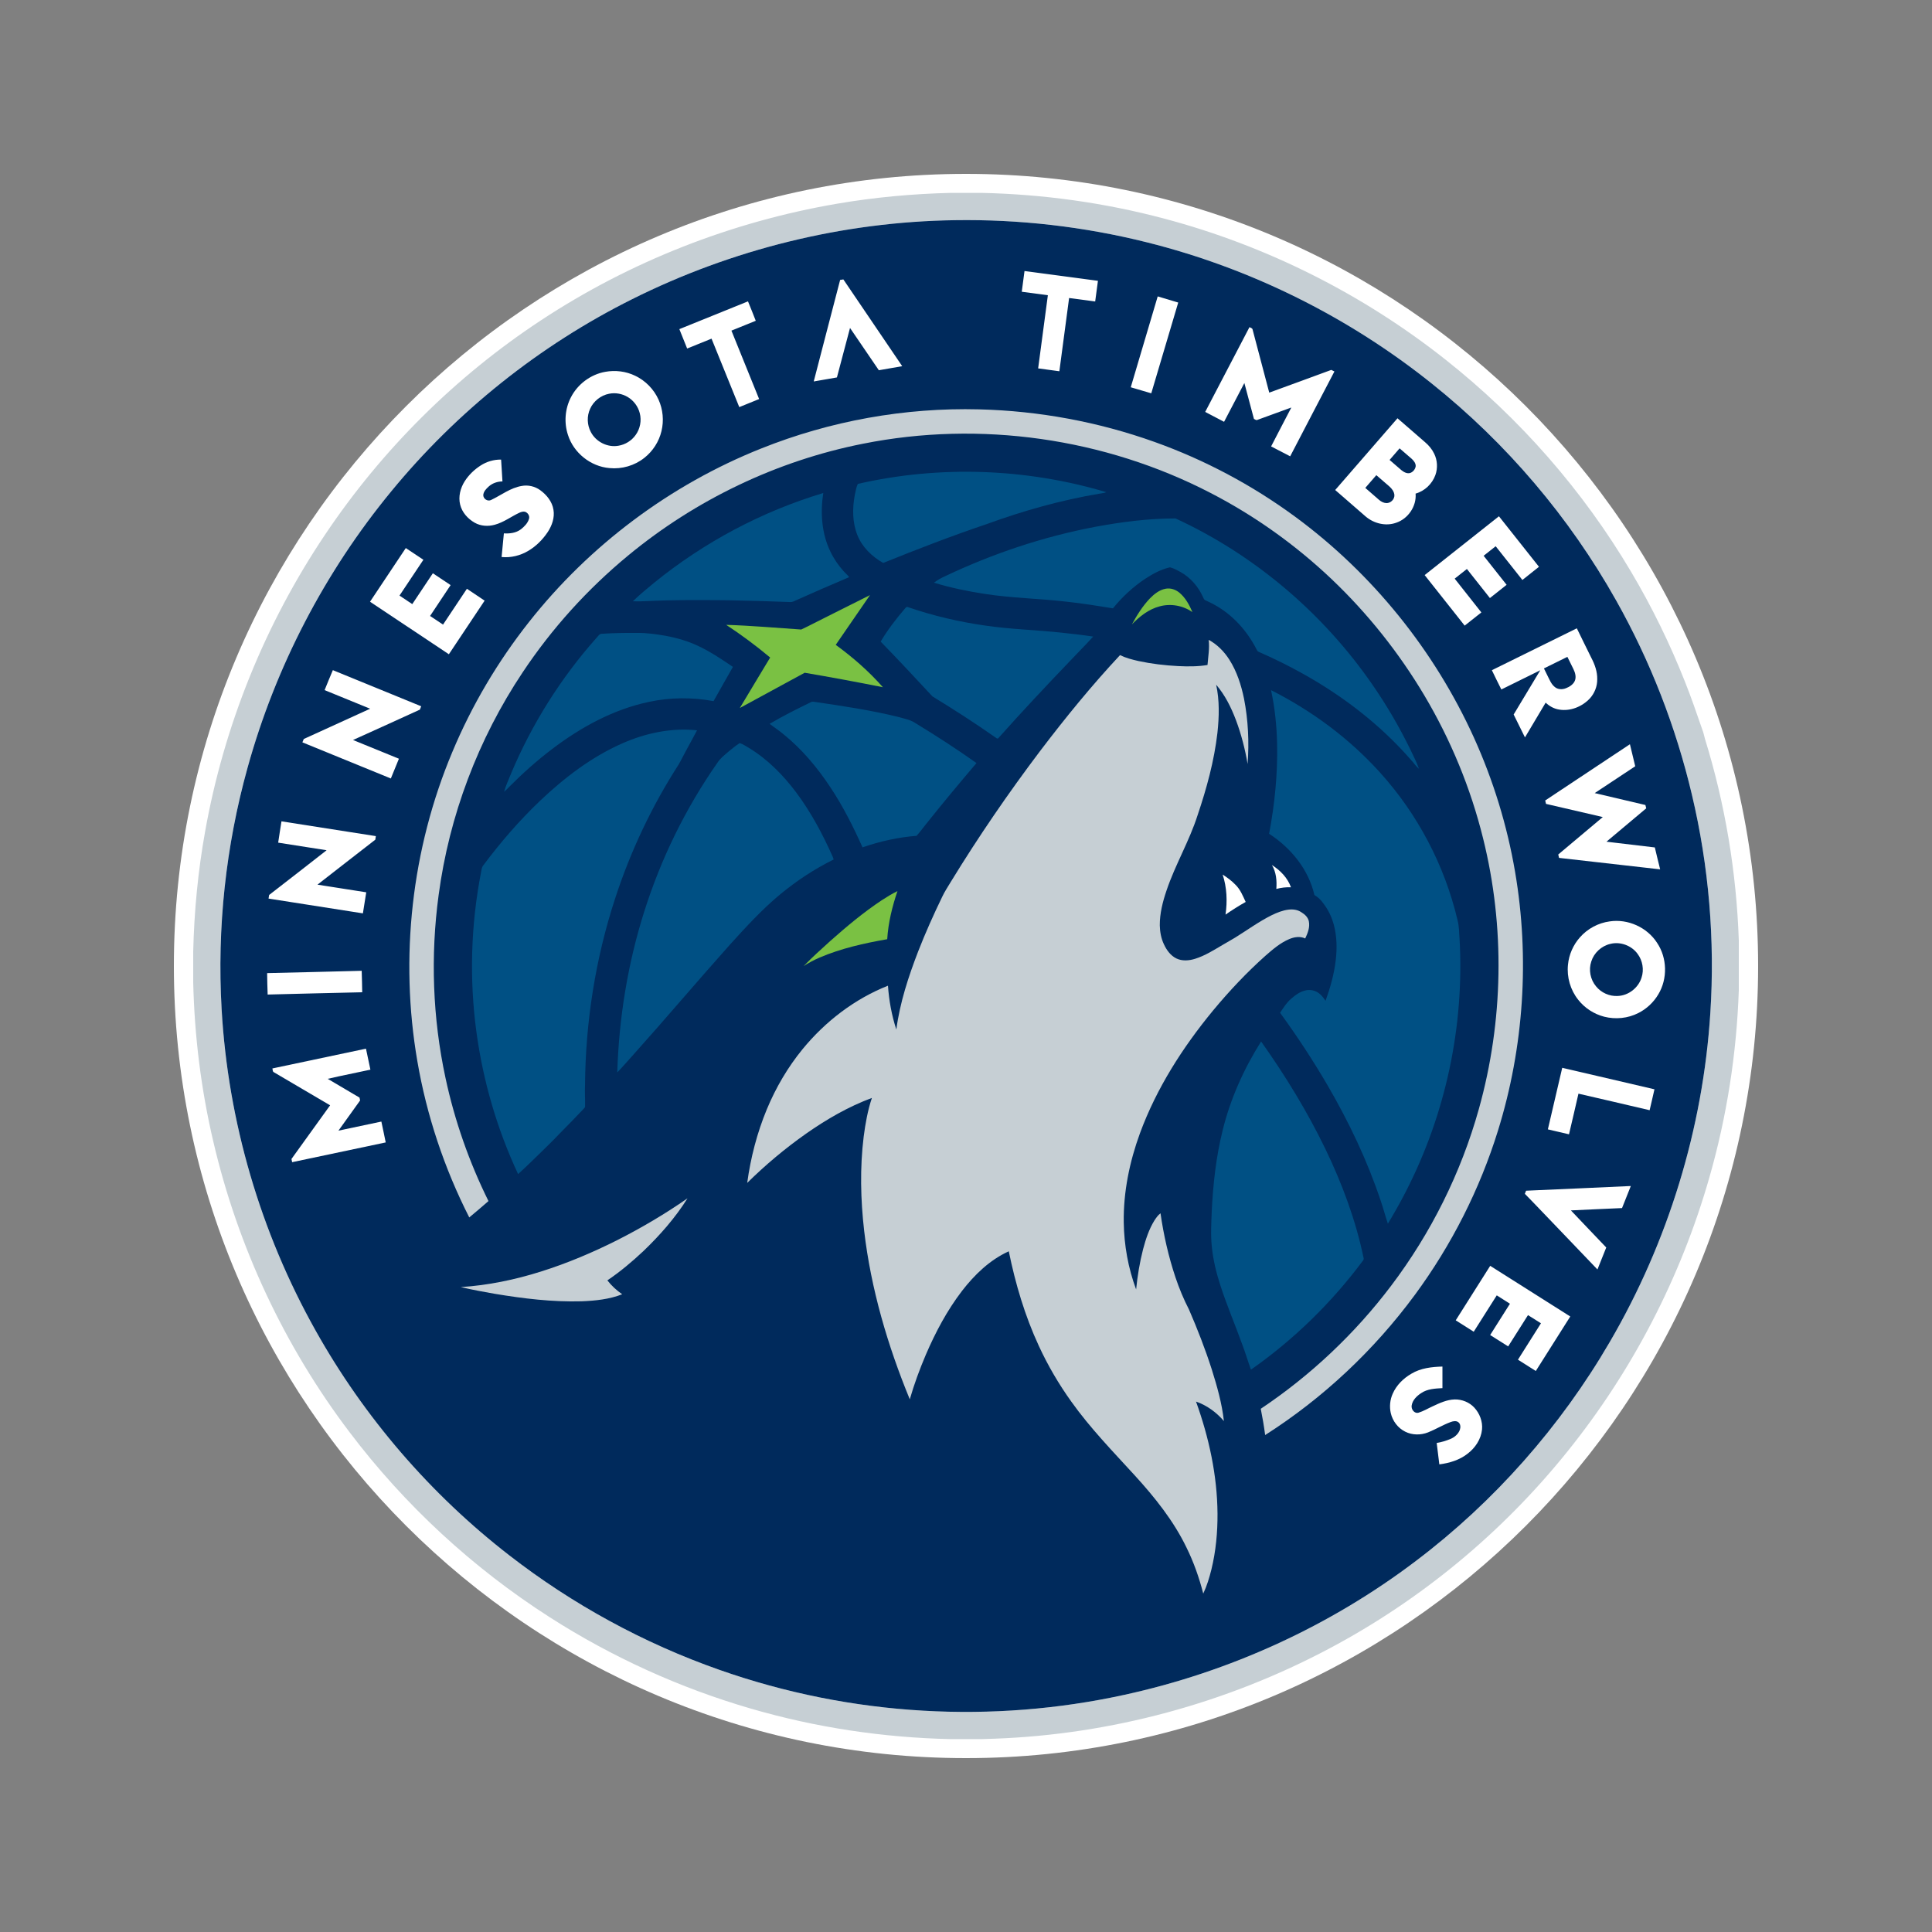 <?xml version="1.0" encoding="utf-8"?>
<!-- Generator: Adobe Illustrator 16.0.0, SVG Export Plug-In . SVG Version: 6.00 Build 0)  -->
<!DOCTYPE svg PUBLIC "-//W3C//DTD SVG 1.1//EN" "http://www.w3.org/Graphics/SVG/1.1/DTD/svg11.dtd">
<svg version="1.1" id="min" xmlns="http://www.w3.org/2000/svg" xmlns:xlink="http://www.w3.org/1999/xlink" x="0px" y="0px"
	 width="500px" height="500px" viewBox="0 0 500 500" enable-background="new 0 0 500 500" xml:space="preserve">
<rect x="0" y="0" width="500" height="500" fill="#808080" stroke="none"/>
<path fill="#FFFFFF" d="M250,45C136.962,45,45,136.963,45,250s91.962,205,205,205c113.037,0,205-91.963,205-205S363.037,45,250,45z"
	/>
<g id="logo">
	<path fill-rule="evenodd" clip-rule="evenodd" fill="#C6CFD4" d="M246.065,49.917h7.973c15.975,0.355,31.913,2.56,47.352,6.684
		c26.373,7.003,51.263,19.502,72.66,36.432c19.208,15.17,35.607,33.891,48.077,54.953c5.406,9.115,10.076,18.665,13.971,28.518
		c1.606,4.039,3.021,8.15,4.437,12.26c0.321,0.777,0.479,1.603,0.696,2.412c5.236,16.918,8.165,34.538,8.77,52.235v12.848
		c-0.563,16.372-3.094,32.683-7.61,48.434c-7.359,25.803-19.937,50.104-36.775,70.994c-16.808,20.92-37.896,38.381-61.605,50.954
		c-26.628,14.141-56.464,22.235-86.601,23.33c-1.144,0.056-2.289,0.047-3.433,0.112h-7.95c-17.48-0.387-34.914-2.999-51.701-7.895
		c-18.378-5.339-35.978-13.343-52.09-23.668c-19.881-12.727-37.49-28.993-51.731-47.817c-16.857-22.222-28.945-48.025-35.283-75.187
		c-3.188-13.542-4.9-27.422-5.22-41.328v-7.92c0.246-10.428,1.24-20.842,3.087-31.11c4.882-27.41,15.554-53.767,31.092-76.869
		c14.67-21.883,33.714-40.83,55.722-55.324c23.081-15.246,49.381-25.557,76.64-30.229C226.293,51.06,236.173,50.154,246.065,49.917
		L246.065,49.917z M247.126,56.982c-28.929,0.405-57.709,7.525-83.576,20.466c-23.948,11.958-45.32,29.026-62.303,49.716
		c-17.205,20.888-29.951,45.421-37.175,71.499c-5.639,20.283-7.933,41.499-6.718,62.518c1.652,29.054,10.042,57.69,24.266,83.073
		c12.586,22.518,29.762,42.448,50.153,58.247c16.379,12.717,34.82,22.777,54.387,29.651c16.979,5.978,34.799,9.55,52.768,10.573
		c17.402,1.008,34.943-0.364,51.977-4.083c27.303-5.938,53.322-17.805,75.584-34.71c20.232-15.304,37.343-34.696,50.11-56.615
		c15.1-25.854,24.125-55.234,26.028-85.121c1.231-18.922-0.381-38.027-4.753-56.48c-4.152-17.593-10.765-34.604-19.637-50.354
		c-12.09-21.513-28.368-40.653-47.646-56.057c-21.591-17.3-46.938-29.888-73.785-36.592
		C280.59,58.654,263.841,56.725,247.126,56.982L247.126,56.982z"/>
	<path fill-rule="evenodd" clip-rule="evenodd" fill="#002A5C" d="M247.126,56.982c16.715-0.257,33.464,1.672,49.682,5.73
		c26.847,6.704,52.194,19.292,73.785,36.592c19.277,15.404,35.556,34.544,47.646,56.057c8.872,15.75,15.484,32.762,19.637,50.354
		c4.372,18.453,5.984,37.559,4.753,56.48c-1.903,29.887-10.929,59.267-26.028,85.121c-12.768,21.919-29.878,41.312-50.11,56.615
		c-22.262,16.905-48.281,28.771-75.584,34.71c-17.034,3.719-34.575,5.091-51.977,4.083c-17.969-1.023-35.789-4.596-52.768-10.573
		c-19.567-6.874-38.008-16.935-54.387-29.651c-20.391-15.799-37.566-35.729-50.153-58.247
		c-14.223-25.383-22.613-54.02-24.266-83.073c-1.215-21.019,1.079-42.234,6.718-62.518c7.224-26.078,19.971-50.611,37.175-71.499
		c16.982-20.689,38.355-37.757,62.303-49.716C189.417,64.508,218.197,57.388,247.126,56.982L247.126,56.982z"/>
	<path fill-rule="evenodd" clip-rule="evenodd" fill="#7AC143" d="M297.559,154.903c1.12-1.144,2.448-2.22,4.061-2.532
		c1.27-0.265,2.598,0.187,3.583,0.995c1.593,1.315,2.6,3.181,3.397,5.051c-2.432-1.708-5.622-2.281-8.491-1.492
		c-2.821,0.738-5.182,2.595-7.168,4.668C294.234,159.212,295.688,156.882,297.559,154.903L297.559,154.903z M214.249,159.478
		c-2.307,1.127-4.568,2.355-6.893,3.442c-6.465-0.426-12.933-1.017-19.415-1.208c3.951,2.598,7.751,5.423,11.376,8.456
		c-2.61,4.362-5.259,8.7-7.856,13.066c5.604-3.029,11.197-6.086,16.794-9.127c6.763,1.151,13.51,2.399,20.236,3.745
		c-3.621-4.118-7.782-7.735-12.203-10.966c2.952-4.292,5.922-8.573,8.864-12.873C221.515,155.828,217.89,157.67,214.249,159.478
		L214.249,159.478z M228.214,232.971c-4.758,3.147-9.137,6.826-13.397,10.607c-2.321,2.103-4.655,4.196-6.837,6.438
		c1.304-0.831,2.667-1.57,4.09-2.182c5.592-2.394,11.57-3.729,17.542-4.769c0.257-4.253,1.29-8.423,2.649-12.449
		C230.858,231.305,229.523,232.12,228.214,232.971L228.214,232.971z"/>
	<path fill-rule="evenodd" clip-rule="evenodd" fill="#005084" d="M222.007,125.231c21.147-4.839,43.538-4.061,64.321,2.147
		c-0.553,0.225-1.15,0.278-1.731,0.374c-9.957,1.667-19.709,4.409-29.189,7.865c-9.058,3.047-17.974,6.504-26.837,10.072
		c-2.889-1.638-5.443-4.083-6.685-7.212c-1.308-3.274-1.313-6.929-0.669-10.354C221.448,127.155,221.563,126.127,222.007,125.231
		L222.007,125.231z M169.35,150.771c-1.897,1.566-3.814,3.118-5.569,4.841c1.186,0.034,2.371,0.033,3.555-0.047
		c7.068-0.339,14.148-0.31,21.22-0.216c5.06,0.096,10.118,0.226,15.174,0.433c0.517,0.004,1.064,0.114,1.557-0.102
		c4.797-2.158,9.624-4.253,14.469-6.308c-0.372-0.542-0.89-0.947-1.325-1.431c-1.438-1.565-2.648-3.344-3.564-5.267
		c-2.234-4.666-2.589-10.024-1.804-15.083C197.168,132.372,182.235,140.313,169.35,150.771L169.35,150.771z M283.45,136.339
		c-13.438,2.551-26.515,6.923-38.866,12.787c-1.012,0.453-1.985,0.997-2.87,1.668c4.256,1.317,8.635,2.209,13.036,2.893
		c7.086,1.113,14.275,1.2,21.39,2.041c3.983,0.428,7.938,1.075,11.892,1.706c2.366-2.919,5.15-5.51,8.277-7.6
		c1.992-1.297,4.126-2.491,6.467-3.01c0.979,0.218,1.869,0.75,2.752,1.218c2.594,1.444,4.597,3.802,5.816,6.488
		c0.156,0.276,0.221,0.667,0.553,0.796c0.868,0.409,1.745,0.802,2.576,1.283c4.599,2.574,8.251,6.649,10.651,11.313
		c0.163,0.275,0.273,0.64,0.604,0.762c3.845,1.684,7.614,3.53,11.277,5.575c10.522,5.836,20.214,13.286,28.133,22.376
		c0.717,0.754,1.274,1.66,2.086,2.32c-0.604-1.765-1.499-3.414-2.285-5.101c-2.787-5.706-5.998-11.204-9.599-16.432
		c-12.786-18.614-30.595-33.792-51.111-43.249C297.255,134.164,290.3,135.07,283.45,136.339L283.45,136.339z M234.161,157.54
		c-2.294,2.67-4.453,5.482-6.245,8.51c4.542,4.653,8.973,9.416,13.397,14.175c5.586,3.419,11.107,6.958,16.462,10.731
		c0.188,0.155,0.476,0.308,0.641,0.023c6.096-6.848,12.379-13.526,18.72-20.144c1.911-2.042,3.912-4.004,5.774-6.09
		c-2.756-0.425-5.527-0.729-8.299-1.024c-6.552-0.706-13.157-0.859-19.682-1.831c-6.754-0.96-13.425-2.526-19.877-4.741
		C234.664,156.905,234.384,157.274,234.161,157.54L234.161,157.54z M155.761,164.02c-0.667-0.006-0.993,0.67-1.411,1.082
		c-9.197,10.349-16.669,22.223-22.043,34.981c-0.635,1.606-1.386,3.175-1.863,4.837c0.495-0.399,0.922-0.873,1.371-1.321
		c3.479-3.491,7.162-6.783,11.089-9.761c7.413-5.627,15.807-10.235,24.975-12.177c5.511-1.194,11.245-1.239,16.785-0.208
		c1.655-2.965,3.348-5.908,5.02-8.862c-2.867-1.941-5.754-3.893-8.894-5.375c-2.692-1.289-5.581-2.125-8.511-2.667
		c-2.44-0.428-4.908-0.776-7.393-0.754C161.842,163.775,158.796,163.824,155.761,164.02L155.761,164.02z M328.945,178.61
		c0.985,4.559,1.463,9.215,1.567,13.874c0.171,7.812-0.617,15.626-2.068,23.296c5.625,3.63,10.217,9.232,11.719,15.85
		c0.887,0.525,1.666,1.226,2.248,2.084c1.321,1.667,2.253,3.625,2.797,5.679c0.786,2.977,0.843,6.106,0.474,9.151
		c-0.425,3.583-1.406,7.077-2.631,10.462c-0.51-0.721-1.018-1.472-1.75-1.979c-0.942-0.712-2.19-0.978-3.341-0.729
		c-1.482,0.3-2.738,1.22-3.843,2.205c-1.174,1.003-1.999,2.33-2.832,3.61c4.43,6.081,8.567,12.375,12.352,18.876
		c5.477,9.433,10.202,19.332,13.662,29.688c0.684,1.987,1.213,4.023,1.881,6.016c1.619-2.688,3.171-5.408,4.593-8.203
		c10.355-20.083,15.243-42.956,13.958-65.518c-0.126-1.626-0.098-3.283-0.531-4.866c-3.331-14.176-10.337-27.458-20.111-38.248
		C349.158,191.083,339.488,183.933,328.945,178.61L328.945,178.61z M209.829,181.736c-3.604,1.762-7.198,3.551-10.654,5.59
		c1.167,0.914,2.425,1.708,3.56,2.665c4.77,3.853,8.751,8.602,12.127,13.7c3.282,4.921,5.942,10.219,8.359,15.606
		c4.517-1.567,9.221-2.616,13.989-2.987c1.084-1.204,2.015-2.544,3.055-3.789c4.06-5.087,8.232-10.086,12.452-15.042
		c-5.137-3.641-10.425-7.06-15.8-10.333c-1.308-0.896-2.905-1.153-4.397-1.592c-7.063-1.745-14.27-2.818-21.462-3.873
		C210.647,181.629,210.206,181.507,209.829,181.736L209.829,181.736z M160.987,192.412c-7.942,3.511-14.928,8.865-21.201,14.811
		c-5.403,5.141-10.289,10.813-14.751,16.782c-0.416,0.512-0.414,1.206-0.558,1.821c-2.622,13.549-3.037,27.525-1.186,41.201
		c1.718,12.722,5.351,25.196,10.794,36.828c1.34-1.198,2.623-2.457,3.919-3.698c2.343-2.321,4.756-4.575,7.016-6.979
		c2.06-2.054,4.069-4.158,6.076-6.268c0.123-0.17,0.34-0.326,0.321-0.556c0.05-1.84-0.112-3.686-0.012-5.525
		c0.124-16.341,2.693-32.679,7.763-48.222c3.968-12.213,9.495-23.924,16.445-34.724c0.692-1.166,1.258-2.401,1.922-3.582
		c0.932-1.777,1.945-3.51,2.858-5.294C173.763,188.289,167.045,189.728,160.987,192.412L160.987,192.412z M188.562,194.494
		c-1.026,0.904-2.157,1.738-2.896,2.912c-8.217,11.747-14.587,24.768-18.913,38.43c-4.281,13.482-6.567,27.572-7.005,41.704
		c1.449-1.497,2.802-3.081,4.202-4.623c8.434-9.418,16.587-19.079,25.013-28.505c4.121-4.546,8.282-9.093,13.016-13.013
		c4.233-3.497,8.857-6.524,13.778-8.964c-0.082-0.238-0.157-0.477-0.251-0.707c-2.587-5.822-5.606-11.483-9.419-16.601
		c-3.384-4.523-7.431-8.635-12.286-11.577c-0.781-0.425-1.509-0.995-2.373-1.235C190.411,192.952,189.498,193.746,188.562,194.494
		L188.562,194.494z M316.424,292.518c-1.71,6.875-2.491,13.949-2.828,21.016c-0.117,3.056-0.302,6.124,0.028,9.175
		c0.339,3.386,1.159,6.706,2.201,9.939c1.694,5.226,3.864,10.282,5.725,15.452c0.797,2.101,1.43,4.258,2.194,6.367
		c11.089-7.761,20.892-17.344,28.971-28.199c0.146-0.195,0.275-0.43,0.188-0.673c-2.021-9.778-5.531-19.192-9.858-28.173
		c-4.716-9.77-10.406-19.049-16.676-27.891C321.908,276.623,318.422,284.366,316.424,292.518L316.424,292.518z"/>
	<path fill-rule="evenodd" clip-rule="evenodd" fill="#C6CFD4" d="M197.018,116.061c17.853-7.144,37.167-10.615,56.389-10.118
		c15.446,0.386,30.837,3.224,45.389,8.43c12.944,4.626,25.213,11.145,36.291,19.281c20.039,14.708,36.15,34.682,46.399,57.317
		c4.996,11.046,8.579,22.73,10.618,34.678c3.803,22.238,2.273,45.367-4.415,66.912c-4.725,15.243-12.042,29.675-21.505,42.526
		c-10.555,14.332-23.749,26.736-38.765,36.303c-0.297-2.279-0.684-4.545-1.135-6.798c12.909-8.628,24.362-19.432,33.726-31.818
		c10.339-13.663,18.11-29.266,22.718-45.769c6.358-22.734,6.801-47.111,1.096-70.025c-3.208-12.994-8.368-25.499-15.201-37.002
		c-6.55-11.011-14.598-21.136-23.872-29.973c-9.354-8.905-19.966-16.496-31.443-22.42c-27.413-14.212-59.689-18.808-89.969-12.749
		c-22.25,4.399-43.313,14.495-60.786,28.939c-10.515,8.679-19.761,18.899-27.307,30.255c-11.496,17.227-19,37.096-21.732,57.628
		c-2.127,15.725-1.557,31.818,1.785,47.335c2.363,11.024,6.114,21.74,11.117,31.845c-1.647,1.419-3.285,2.855-4.972,4.232
		c-6.456-12.696-11.016-26.355-13.429-40.396c-4.629-26.809-1.506-54.929,9.03-80.022c5.04-12.061,11.751-23.418,19.854-33.674
		C152.566,141.106,173.502,125.422,197.018,116.061L197.018,116.061z M312.806,165.592c0.257,2.167-0.132,4.344-0.306,6.507
		c-2.498,0.417-5.041,0.406-7.561,0.286c-3.471-0.177-6.932-0.587-10.33-1.317c-1.619-0.368-3.248-0.785-4.746-1.524
		c-7.337,7.854-14.133,16.199-20.634,24.752c-8.248,10.909-15.987,22.208-23.129,33.873c-0.768,1.299-1.625,2.553-2.26,3.927
		c-2.24,4.626-4.345,9.323-6.214,14.113c-2.523,6.539-4.734,13.263-5.658,20.237c-1.192-3.672-1.898-7.5-2.163-11.35
		c-8.629,3.42-16.221,9.253-22.092,16.415c-3.839,4.688-6.929,9.974-9.254,15.563c-2.524,6.095-4.192,12.53-5.082,19.063
		c4.714-4.658,9.813-8.929,15.229-12.743c5.301-3.711,10.952-6.997,17.039-9.249c-1.077,3.229-1.678,6.593-2.118,9.96
		c-1.004,8.112-0.812,16.333,0.118,24.44c1.759,15.018,6.066,29.645,11.808,43.599c1.132-3.938,2.552-7.786,4.156-11.555
		c2.499-5.819,5.499-11.466,9.362-16.506c3.25-4.201,7.209-8.038,12.103-10.247c1.712,8.398,4.16,16.685,7.771,24.475
		c2.332,5.057,5.153,9.883,8.4,14.41c4.876,6.857,10.755,12.899,16.414,19.093c5.17,5.664,10.035,11.719,13.388,18.655
		c1.884,3.81,3.297,7.838,4.354,11.948c0.944-1.997,1.582-4.119,2.116-6.259c1.15-4.718,1.604-9.592,1.574-14.444
		c-0.07-9.9-2.216-19.701-5.561-28.989c2.814,0.977,5.288,2.791,7.216,5.048c-0.501-4.574-1.775-9.015-3.145-13.39
		c-1.69-5.256-3.691-10.403-5.886-15.464c-1.389-2.691-2.55-5.495-3.511-8.36c-1.8-5.386-3.061-10.945-3.863-16.562
		c-0.664,0.489-1.133,1.185-1.582,1.866c-1.409,2.278-2.242,4.852-2.928,7.426c-0.879,3.416-1.449,6.905-1.804,10.413
		c-2.057-5.535-3.109-11.429-3.2-17.327c-0.113-7.869,1.495-15.703,4.192-23.081c4.283-11.654,11.067-22.249,18.941-31.797
		c4.192-5.049,8.704-9.844,13.606-14.21c1.868-1.625,3.785-3.284,6.092-4.25c1.293-0.552,2.818-0.787,4.13-0.165
		c0.655-1.369,1.259-2.908,0.939-4.447c-0.219-1.03-1.031-1.789-1.898-2.311c-0.975-0.68-2.214-0.848-3.369-0.7
		c-1.523,0.185-2.96,0.773-4.333,1.431c-3.336,1.658-6.346,3.874-9.508,5.828c-1.037,0.651-2.129,1.211-3.172,1.849
		c-2.308,1.352-4.595,2.82-7.169,3.617c-1.564,0.487-3.337,0.636-4.85-0.101c-1.498-0.743-2.522-2.168-3.205-3.653
		c-0.728-1.519-1.025-3.207-1.07-4.882c-0.02-3.091,0.75-6.126,1.742-9.034c2.24-6.668,5.893-12.768,8.034-19.475
		c2.344-6.936,4.299-14.047,5.14-21.337c0.446-4.135,0.562-8.367-0.329-12.454c2.299,2.68,3.884,5.889,5.127,9.172
		c1.378,3.67,2.353,7.486,3.01,11.348c0.419-5.646,0.16-11.363-0.931-16.924c-0.726-3.52-1.845-7.013-3.783-10.062
		C316.825,168.63,315.02,166.785,312.806,165.592L312.806,165.592z M159.771,320.934c-6.362,3.202-12.943,5.989-19.741,8.129
		c-6.746,2.131-13.722,3.585-20.79,4.032c2.909,0.687,5.851,1.232,8.796,1.74c7.429,1.237,14.956,2.153,22.499,1.94
		c3.548-0.147,7.158-0.508,10.489-1.818c-1.445-1.008-2.756-2.205-3.837-3.599c3.314-2.235,6.383-4.817,9.297-7.552
		c4.297-4.119,8.269-8.633,11.443-13.681C172.145,314.158,166.055,317.743,159.771,320.934L159.771,320.934z"/>
	<path fill-rule="evenodd" clip-rule="evenodd" fill="#FFFFFF" d="M329.169,223.872c2.17,1.373,4.059,3.307,4.935,5.761
		c-1.277-0.068-2.556,0.105-3.789,0.421C330.476,227.947,330.289,225.716,329.169,223.872L329.169,223.872z M316.421,226.339
		c1.095,3.329,1.242,6.905,0.745,10.356c1.69-1.165,3.423-2.271,5.215-3.273c-0.721-1.55-1.374-3.2-2.613-4.421
		C318.781,227.965,317.622,227.109,316.421,226.339L316.421,226.339z M264.432,75.506c2.255,0.286,4.505,0.592,6.755,0.898
		c-0.844,6.31-1.666,12.622-2.515,18.934c1.827,0.255,3.663,0.476,5.49,0.74c0.855-6.316,1.667-12.639,2.522-18.953
		c2.25,0.292,4.498,0.597,6.749,0.895c0.245-1.781,0.469-3.564,0.712-5.345c-6.333-0.859-12.669-1.676-19.003-2.533
		C264.9,71.93,264.665,73.719,264.432,75.506L264.432,75.506z M217.426,72.444c0.277-0.043,0.556-0.086,0.836-0.129
		c5.062,7.495,10.165,14.959,15.229,22.453c-2.016,0.352-4.035,0.685-6.049,1.05c-2.488-3.647-4.961-7.304-7.457-10.943
		c-1.138,4.266-2.263,8.535-3.39,12.804c-1.999,0.353-4.001,0.692-6,1.041C212.85,89.955,215.158,81.205,217.426,72.444
		L217.426,72.444z M299.613,76.708c1.768,0.537,3.545,1.045,5.311,1.591c-2.335,7.827-4.644,15.661-6.975,23.49
		c-1.771-0.519-3.535-1.057-5.309-1.563C294.952,92.382,297.28,84.545,299.613,76.708L299.613,76.708z M175.816,85.179
		c5.925-2.384,11.846-4.782,17.763-7.188c0.662,1.679,1.384,3.334,2.01,5.026c-2.102,0.848-4.203,1.689-6.296,2.551
		c2.399,5.898,4.778,11.806,7.167,17.706c-1.708,0.706-3.426,1.386-5.136,2.084c-2.396-5.903-4.775-11.814-7.18-17.713
		c-2.102,0.855-4.207,1.705-6.311,2.554C177.167,88.522,176.47,86.859,175.816,85.179L175.816,85.179z M311.903,106.604
		c3.826-7.311,7.644-14.63,11.463-21.944c0.261,0.181,0.714,0.228,0.794,0.591c1.441,5.455,2.876,10.91,4.318,16.363
		c5.348-1.97,10.715-3.891,16.055-5.881c0.271,0.131,0.543,0.265,0.816,0.399c-3.811,7.322-7.652,14.63-11.451,21.96
		c-1.65-0.842-3.282-1.718-4.934-2.561c1.715-3.374,3.503-6.706,5.234-10.069c-2.924,1.065-5.848,2.129-8.771,3.197
		c-0.328,0.19-0.618-0.139-0.907-0.243c-0.82-3.098-1.647-6.196-2.479-9.292c-1.765,3.342-3.493,6.699-5.253,10.041
		C315.156,108.315,313.522,107.47,311.903,106.604L311.903,106.604z M156.643,96.227c2.602-0.479,5.365-0.136,7.749,1.023
		c2.653,1.259,4.829,3.489,6.032,6.164c1.151,2.536,1.425,5.458,0.763,8.162c-0.64,2.716-2.235,5.189-4.427,6.912
		c-2.514,2.013-5.83,2.974-9.029,2.65c-4.866-0.401-9.284-3.932-10.747-8.588c-1.046-3.166-0.773-6.752,0.765-9.716
		C149.488,99.421,152.866,96.895,156.643,96.227L156.643,96.227z M157.639,101.901c-2.143,0.41-4.041,1.911-4.921,3.906
		c-0.865,1.876-0.793,4.147,0.177,5.97c1.302,2.558,4.333,4.095,7.167,3.576c1.775-0.293,3.413-1.316,4.448-2.787
		c1.155-1.597,1.563-3.713,1.063-5.621c-0.43-1.752-1.597-3.303-3.149-4.217C160.999,101.888,159.263,101.569,157.639,101.901
		L157.639,101.901z M361.669,108.247c2.39,2.047,4.75,4.13,7.134,6.19c0.967,0.819,1.805,1.815,2.356,2.967
		c0.846,1.704,0.963,3.75,0.317,5.539c-0.827,2.285-2.771,4.15-5.122,4.799c0.273,3.281-1.942,6.522-5.05,7.55
		c-2.679,0.96-5.758,0.187-7.885-1.636c-2.625-2.277-5.256-4.552-7.871-6.842C350.925,120.624,356.309,114.446,361.669,108.247
		L361.669,108.247z M362.216,116.032c-0.853,1.012-1.731,2-2.593,3.001c1.028,0.883,2.044,1.787,3.083,2.664
		c0.619,0.491,1.428,0.954,2.244,0.71c0.757-0.258,1.341-0.991,1.435-1.786c0.007-0.762-0.51-1.402-1.044-1.887
		C364.293,117.837,363.264,116.921,362.216,116.032L362.216,116.032z M356.194,122.97c-0.942,1.108-1.908,2.196-2.858,3.297
		c1.183,1.033,2.365,2.063,3.551,3.091c0.529,0.462,1.187,0.813,1.9,0.844c1.104,0.036,2.14-0.963,2.083-2.08
		c-0.071-0.908-0.663-1.671-1.323-2.25C358.422,124.909,357.315,123.93,356.194,122.97L356.194,122.97z M124.396,120.469
		c1.563-1.014,3.422-1.556,5.289-1.527c0.095,1.883,0.261,3.764,0.349,5.649c-1.292,0.014-2.591,0.442-3.556,1.32
		c-0.651,0.583-1.325,1.284-1.409,2.199c-0.022,1.004,1.174,1.768,2.067,1.263c2.601-1.239,4.971-3.127,7.88-3.609
		c1.658-0.313,3.42,0.098,4.783,1.087c1.681,1.214,3.112,2.979,3.437,5.076c0.344,2.027-0.375,4.08-1.48,5.761
		c-1.296,1.939-2.979,3.644-4.987,4.841c-2.071,1.251-4.542,1.869-6.956,1.627c0.187-2.041,0.395-4.079,0.591-6.119
		c1.516,0.089,3.129-0.094,4.376-1.036c0.912-0.705,1.791-1.593,2.129-2.724c0.243-0.781-0.314-1.608-1.061-1.843
		c-0.485-0.105-0.971,0.058-1.408,0.248c-2.142,1.002-4.067,2.49-6.376,3.116c-1.718,0.487-3.638,0.373-5.208-0.516
		c-1.776-1.009-3.274-2.659-3.767-4.674c-0.52-2.083,0.06-4.308,1.194-6.087C121.331,122.89,122.768,121.514,124.396,120.469
		L124.396,120.469z M368.701,148.83c6.405-5.077,12.814-10.146,19.225-15.216c3.459,4.351,6.892,8.724,10.358,13.071
		c-1.422,1.148-2.86,2.27-4.289,3.412c-2.313-2.905-4.606-5.823-6.916-8.729c-1.042,0.819-2.086,1.636-3.116,2.469
		c1.988,2.499,3.969,5.006,5.948,7.513c-1.438,1.144-2.882,2.283-4.323,3.425c-1.985-2.508-3.971-5.013-5.954-7.523
		c-1.051,0.838-2.105,1.672-3.164,2.5c2.289,2.924,4.613,5.82,6.905,8.742c-1.441,1.139-2.878,2.286-4.32,3.417
		C375.598,157.555,372.149,153.195,368.701,148.83L368.701,148.83z M95.763,155.724c3.085-4.63,6.17-9.259,9.257-13.888
		c1.526,0.999,3.036,2.021,4.555,3.029c-2.066,3.088-4.121,6.183-6.186,9.272c1.104,0.736,2.207,1.467,3.308,2.207
		c1.777-2.66,3.548-5.323,5.326-7.983c1.532,1.02,3.064,2.042,4.595,3.064c-1.765,2.667-3.55,5.321-5.315,7.987
		c1.118,0.743,2.238,1.487,3.353,2.235c2.059-3.091,4.123-6.18,6.178-9.272c1.521,1.035,3.06,2.043,4.587,3.069
		c-3.089,4.622-6.169,9.253-9.255,13.879C109.363,164.791,102.567,160.25,95.763,155.724L95.763,155.724z M386.094,173.449
		c7.329-3.62,14.662-7.221,21.99-10.843c1.227,2.564,2.511,5.101,3.757,7.658c0.9,1.703,1.564,3.59,1.522,5.541
		c0.02,1.82-0.693,3.615-1.915,4.957c-1.999,2.121-5.046,3.375-7.965,2.873c-1.313-0.21-2.513-0.879-3.468-1.791
		c-1.793,2.993-3.578,5.991-5.355,8.995c-0.992-1.966-1.953-3.948-2.928-5.924c2.294-3.816,4.594-7.631,6.886-11.449
		c-3.359,1.651-6.721,3.298-10.071,4.968C387.711,176.781,386.895,175.118,386.094,173.449L386.094,173.449z M399.568,172.984
		c0.35,0.677,0.653,1.376,1.007,2.053c0.493,0.964,0.9,2.032,1.775,2.729c0.79,0.706,1.975,0.728,2.918,0.344
		c0.93-0.362,1.865-0.953,2.288-1.895c0.434-1.018,0.089-2.15-0.371-3.092c-0.534-1.035-1.013-2.096-1.549-3.129
		C403.62,171.005,401.596,171.993,399.568,172.984L399.568,172.984z M84.007,178.601c0.718-1.718,1.383-3.461,2.135-5.167
		c7.615,3.128,15.24,6.236,22.861,9.35c-0.114,0.289-0.227,0.579-0.341,0.869c-5.773,2.607-11.518,5.286-17.303,7.86
		c3.966,1.6,7.919,3.23,11.88,4.845c-0.702,1.703-1.395,3.408-2.09,5.112c-7.631-3.116-15.258-6.24-22.891-9.351
		c0.12-0.293,0.238-0.58,0.358-0.868c5.728-2.608,11.453-5.224,17.179-7.834C91.864,181.813,87.936,180.209,84.007,178.601
		L84.007,178.601z M399.9,207.161c7.307-4.851,14.607-9.715,21.923-14.553c0.453,1.901,0.911,3.802,1.373,5.701
		c-3.491,2.321-6.994,4.625-10.487,6.942c4.374,1.021,8.746,2.056,13.118,3.083c0.071,0.284,0.137,0.569,0.217,0.858
		c-3.427,2.886-6.871,5.75-10.293,8.641c4.171,0.497,8.347,0.971,12.518,1.484c0.454,1.892,0.894,3.786,1.376,5.672
		c-8.723-0.994-17.446-1.963-26.165-2.969c-0.07-0.293-0.144-0.587-0.207-0.877c3.837-3.234,7.693-6.448,11.53-9.688
		c-4.902-1.126-9.796-2.277-14.696-3.408C400.035,207.75,399.964,207.454,399.9,207.161L399.9,207.161z M72.845,212.561
		c8.139,1.287,16.282,2.552,24.423,3.825c-0.047,0.304-0.094,0.612-0.137,0.92c-4.984,3.887-9.995,7.74-14.966,11.642
		c4.206,0.658,8.414,1.306,12.617,1.979c-0.295,1.816-0.56,3.634-0.865,5.449c-8.138-1.282-16.28-2.547-24.42-3.826
		c0.052-0.313,0.103-0.623,0.155-0.934c4.96-3.856,9.943-7.688,14.877-11.576c-4.179-0.658-8.358-1.307-12.538-1.963
		C72.256,216.234,72.563,214.4,72.845,212.561L72.845,212.561z M416.589,238.456c4.705-0.711,9.688,1.541,12.257,5.545
		c2.635,3.906,2.756,9.316,0.319,13.343c-1.216,2.057-3.032,3.759-5.17,4.831c-2.697,1.38-5.904,1.692-8.835,0.946
		c-2.639-0.682-5.045-2.24-6.725-4.389c-2.019-2.526-2.982-5.854-2.642-9.069c0.248-2.612,1.354-5.129,3.1-7.088
		C410.854,240.34,413.642,238.85,416.589,238.456L416.589,238.456z M416.743,244.28c-2.285,0.529-4.228,2.316-4.922,4.559
		c-0.733,2.164-0.239,4.677,1.23,6.422c1.332,1.653,3.47,2.617,5.593,2.495c2.786-0.086,5.366-2.097,6.185-4.748
		c0.688-2.062,0.275-4.426-1.026-6.154C422.237,244.695,419.329,243.62,416.743,244.28L416.743,244.28z M69.133,251.841
		c8.157-0.204,16.315-0.369,24.472-0.6c0.068,1.85,0.102,3.702,0.135,5.556c-8.157,0.195-16.317,0.368-24.473,0.591
		C69.198,255.538,69.155,253.689,69.133,251.841L69.133,251.841z M70.491,276.515c8.073-1.71,16.148-3.416,24.221-5.121
		c0.378,1.813,0.76,3.624,1.149,5.434c-3.676,0.816-7.384,1.507-11.048,2.374c2.739,1.628,5.486,3.238,8.229,4.856
		c0.05,0.239,0.103,0.491,0.153,0.739c-1.877,2.599-3.723,5.221-5.608,7.816c3.701-0.79,7.406-1.563,11.11-2.353
		c0.371,1.801,0.771,3.598,1.126,5.398c-8.073,1.702-16.145,3.408-24.217,5.113c-0.059-0.277-0.116-0.556-0.174-0.829
		c3.343-4.622,6.662-9.262,10-13.889c-4.856-2.869-9.725-5.717-14.585-8.576C70.508,277.296,70.603,276.823,70.491,276.515
		L70.491,276.515z M404.304,276.346c7.956,1.857,15.911,3.72,23.869,5.564c-0.395,1.81-0.842,3.606-1.25,5.412
		c-6.139-1.433-12.274-2.886-18.42-4.284c-0.79,3.512-1.63,7.019-2.446,10.521c-1.822-0.43-3.649-0.843-5.469-1.281
		C401.836,286.966,403.068,281.658,404.304,276.346L404.304,276.346z M394.95,308.155c9.034-0.382,18.071-0.812,27.105-1.215
		c-0.745,1.905-1.52,3.802-2.274,5.707c-4.412,0.179-8.821,0.408-13.233,0.604c3.054,3.198,6.083,6.415,9.148,9.601
		c-0.755,1.893-1.508,3.793-2.278,5.686c-4.732-4.974-9.503-9.908-14.244-14.874c-1.521-1.563-3.002-3.164-4.543-4.704
		C394.735,308.689,394.84,308.42,394.95,308.155L394.95,308.155z M376.741,341.701c2.979-4.7,5.952-9.4,8.921-14.105
		c6.903,4.375,13.817,8.737,20.723,13.112c-2.969,4.704-5.944,9.405-8.919,14.101c-1.541-0.976-3.082-1.948-4.621-2.92
		c1.984-3.144,3.974-6.281,5.954-9.423c-1.125-0.695-2.238-1.411-3.355-2.114c-1.719,2.695-3.416,5.399-5.131,8.095
		c-1.564-0.964-3.107-1.962-4.661-2.942c1.701-2.704,3.412-5.404,5.123-8.099c-1.135-0.729-2.278-1.441-3.415-2.166
		c-1.995,3.133-3.959,6.284-5.961,9.409C379.846,343.664,378.29,342.682,376.741,341.701L376.741,341.701z M365.263,355.517
		c2.402-1.454,5.284-1.779,8.038-1.854c0,1.862-0.002,3.72,0,5.582c-1.879,0.108-3.903,0.19-5.51,1.294
		c-1.126,0.737-2.218,1.787-2.445,3.167c-0.193,0.994,0.682,2.201,1.771,1.897c1.268-0.382,2.409-1.09,3.613-1.632
		c1.814-0.851,3.698-1.741,5.737-1.797c1.893-0.039,3.792,0.721,5.083,2.114c1.393,1.515,2.2,3.614,1.994,5.681
		c-0.254,2.509-1.76,4.748-3.738,6.25c-2.082,1.649-4.713,2.422-7.308,2.761c-0.213-1.849-0.466-3.693-0.682-5.543
		c1.205-0.195,2.381-0.551,3.508-1.011c1.078-0.438,2.065-1.26,2.476-2.37c0.228-0.659,0.221-1.528-0.378-1.987
		c-0.579-0.447-1.371-0.278-2-0.044c-2.008,0.742-3.844,1.875-5.832,2.669c-1.883,0.747-4.099,0.743-5.923-0.182
		c-1.881-0.925-3.259-2.752-3.73-4.787c-0.384-1.671-0.21-3.464,0.493-5.031C361.396,358.48,363.194,356.715,365.263,355.517
		L365.263,355.517z"/>
</g>
</svg>
